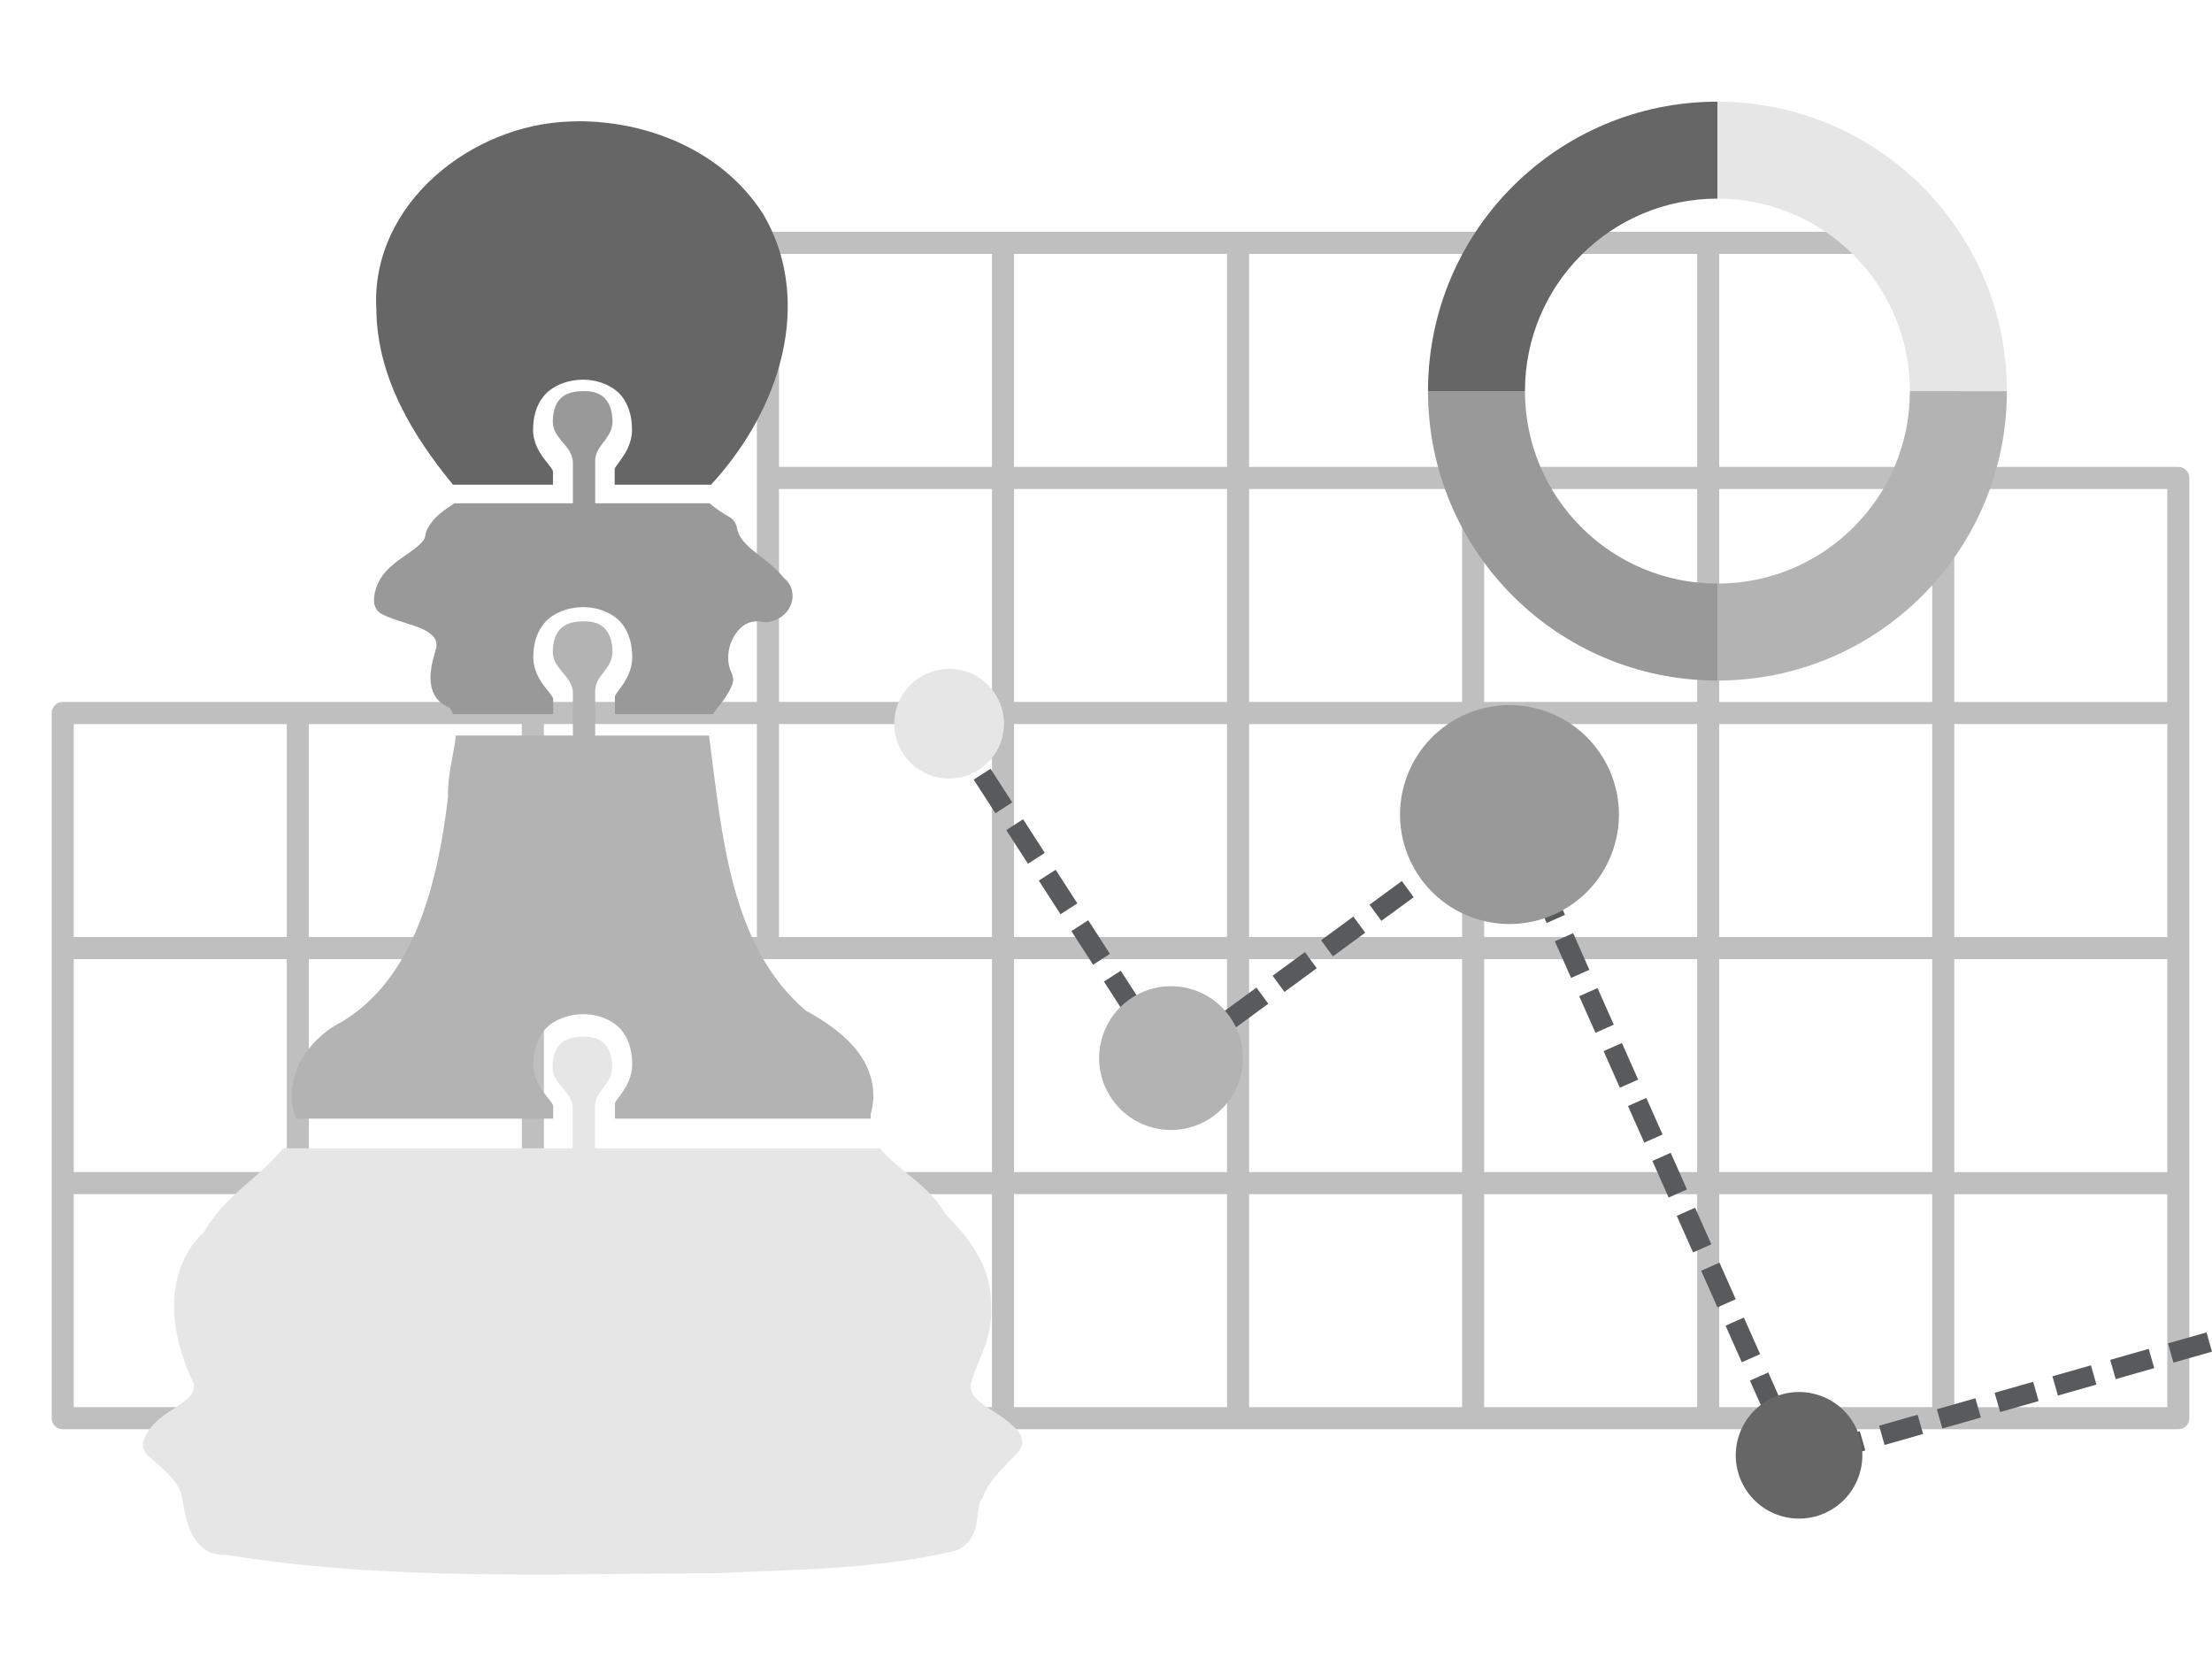 <svg id="eqREAt3GnTF1" xmlns="http://www.w3.org/2000/svg" xmlns:xlink="http://www.w3.org/1999/xlink" viewBox="0 0 800 600" shape-rendering="geometricPrecision" text-rendering="geometricPrecision"><style><![CDATA[#eqREAt3GnTF6_ts {animation: eqREAt3GnTF6_ts__ts 2600ms linear infinite normal forwards}@keyframes eqREAt3GnTF6_ts__ts { 0% {transform: translate(640.548px,484.297px) scale(1.149,1.149)} 73.077% {transform: translate(640.548px,484.297px) scale(1.149,1.149)} 84.615% {transform: translate(640.548px,484.297px) scale(1.972,1.972)} 100% {transform: translate(640.548px,484.297px) scale(1.972,1.972)}} #eqREAt3GnTF7_ts {animation: eqREAt3GnTF7_ts__ts 2600ms linear infinite normal forwards}@keyframes eqREAt3GnTF7_ts__ts { 0% {transform: translate(535.82px,252.566px) scale(1.987,1.987)} 73.077% {transform: translate(535.82px,252.566px) scale(1.987,1.987)} 84.615% {transform: translate(535.82px,252.566px) scale(1.148,1.148)} 96.154% {transform: translate(535.82px,252.566px) scale(1.48,1.48)} 100% {transform: translate(535.82px,252.566px) scale(1.48,1.48)}} #eqREAt3GnTF8_ts {animation: eqREAt3GnTF8_ts__ts 2600ms linear infinite normal forwards}@keyframes eqREAt3GnTF8_ts__ts { 0% {transform: translate(413.404px,340.64px) scale(1.305,1.305)} 69.231% {transform: translate(413.404px,340.64px) scale(1.305,1.305)} 84.615% {transform: translate(413.404px,340.64px) scale(2.021,2.021)} 96.154% {transform: translate(413.404px,340.64px) scale(1.47,1.47)} 100% {transform: translate(413.404px,340.64px) scale(1.47,1.47)}} #eqREAt3GnTF9_ts {animation: eqREAt3GnTF9_ts__ts 2600ms linear infinite normal forwards}@keyframes eqREAt3GnTF9_ts__ts { 0% {transform: translate(333.159px,219.71px) scale(0.996,0.996)} 73.077% {transform: translate(333.159px,219.71px) scale(0.996,0.996)} 100% {transform: translate(333.159px,219.71px) scale(1.415,1.415)}} #eqREAt3GnTF10_tr {animation: eqREAt3GnTF10_tr__tr 2600ms linear infinite normal forwards}@keyframes eqREAt3GnTF10_tr__tr { 0% {transform: translate(621.134px,141.45px) rotate(360deg)} 46.154% {transform: translate(621.134px,141.45px) rotate(360deg)} 57.692% {transform: translate(621.134px,141.45px) rotate(720deg)} 100% {transform: translate(621.134px,141.45px) rotate(720deg)}}]]></style><g><path d="M787.817,168.859h-3.992-77.03v-77.03-3.992c0-2.205-1.787-3.992-3.992-3.992h-85.014-85.014-85.014-85.014-85.014c-2.205,0-3.992,1.787-3.992,3.992v3.992v77.03v7.984v77.03h-77.03-7.984-77.027-7.984-77.03-3.992c-2.205,0-3.992,1.787-3.992,3.992v85.014v85.014v85.014c0,2.205,1.787,3.992,3.992,3.992h3.992h77.03h7.984v-7.984-77.03h77.03h7.984v-7.985-77.03h77.03h7.984h77.03v77.03h-77.03-7.984v7.984v77.03v7.984h7.984h77.03h7.984h77.03h7.984h77.03h7.984h77.03h7.984h77.03h7.984h77.03h3.992c2.205,0,3.992-1.787,3.992-3.992v-85.014-85.014-85.014-85.014c-.003-2.204-1.791-3.991-3.995-3.991ZM103.716,508.913h-77.03v-77.03h77.03v77.03Zm0-85.013h-77.03v-77.03h77.03v77.03Zm0-85.014h-77.03v-77.03h77.03v77.03ZM188.729,423.9h-77.029v-77.03h77.03v77.03Zm0-85.014h-77.029v-77.03h77.03v77.03Zm85.014,0h-77.03v-77.03h77.03v77.03Zm85.014,170.027h-77.03v-77.03h77.03v77.03Zm0-170.027h-77.03v-77.03h77.03v77.03Zm0-85.013h-77.03v-77.03h77.03v77.03Zm0-85.014h-77.03v-77.03h77.03v77.03ZM443.77,508.913h-77.03v-77.03h77.03v77.03Zm0-85.013h-77.03v-77.03h77.03v77.03Zm0-85.014h-77.03v-77.03h77.03v77.03Zm0-85.013h-77.03v-77.03h77.03v77.03Zm0-85.014h-77.03v-77.03h77.03v77.03Zm85.014,340.054h-77.03v-77.03h77.03v77.03Zm0-85.013h-77.03v-77.03h77.03v77.03Zm0-85.014h-77.03v-77.03h77.03v77.03Zm0-85.013h-77.03v-77.03h77.03v77.03Zm0-85.014h-77.03v-77.03h77.03v77.03Zm85.013,340.054h-77.03v-77.03h77.03v77.03Zm0-85.013h-77.03v-77.03h77.03v77.03Zm0-85.014h-77.03v-77.03h77.03v77.03Zm0-85.013h-77.03v-77.03h77.03v77.03Zm0-85.014h-77.03v-77.03h77.03v77.03Zm85.014,340.054h-77.03v-77.03h77.03v77.03Zm0-85.013h-77.03v-77.03h77.03v77.03Zm0-85.014h-77.03v-77.03h77.03v77.03Zm0-85.013h-77.03v-77.03h77.03v77.03Zm0-85.014h-77.03v-77.03h77.03v77.03Zm85.014,340.054h-77.03v-77.03h77.03v77.03Zm0-85.013h-77.03v-77.03h77.03v77.03Zm0-85.014h-77.03v-77.03h77.03v77.03Zm0-85.013h-77.03v-77.03h77.03v77.03Z" fill="#bfbfbf"/></g><g transform="translate(10.106 42.034)"><path d="M636.166,487.379l-4.555-10.253l6.619-2.94l3.278,7.378.117-.033.236.829.924,2.079-.294.131l1.119,3.927-3.142.895-4.302-2.013Zm12.425-7.833l13.932-3.97l1.985,6.966-13.932,3.97-1.985-6.966Zm20.898-5.955l13.932-3.97l1.985,6.966-13.932,3.97-1.985-6.966Zm20.897-5.955l13.932-3.97l1.985,6.966-13.932,3.97-1.985-6.966ZM622.79,457.268l6.619-2.941l5.881,13.239-6.619,2.94-5.881-13.238Zm88.494,4.413l13.932-3.97l1.985,6.966-13.932,3.97-1.985-6.966Zm20.898-5.955l13.932-3.97l1.985,6.966-13.932,3.97-1.985-6.966Zm20.897-5.955l13.932-3.97l1.985,6.966-13.932,3.97-1.985-6.966Zm20.898-5.955l13.932-3.97l1.985,6.966-13.931,3.97-1.986-6.966ZM613.969,437.41l6.619-2.94l5.881,13.239-6.619,2.941-5.881-13.24Zm-8.822-19.859l6.619-2.941l5.881,13.239-6.619,2.94-5.881-13.238Zm-8.821-19.858l6.619-2.94l5.881,13.239-6.619,2.941-5.881-13.24Zm-8.821-19.858l6.619-2.941l5.881,13.239-6.619,2.941-5.881-13.239Zm-8.822-19.859l6.619-2.94l5.881,13.239-6.619,2.941-5.881-13.24Zm-8.821-19.858l6.619-2.94l5.881,13.239-6.619,2.94-5.881-13.239Zm-168.938-6.89l6.087-3.926l7.851,12.174-6.087,3.926-7.851-12.174Zm14.17,5.317l11.684-8.563l4.282,5.842-11.685,8.563-4.281-5.842ZM561.041,318.26l6.619-2.941l5.881,13.239-6.619,2.941-5.881-13.239Zm-128.42,5.441l11.685-8.563l4.282,5.842-11.685,8.563-4.282-5.842Zm-43.473-10.734l6.087-3.925l7.851,12.174-6.087,3.926-7.851-12.175Zm61-2.111l11.685-8.563l4.281,5.842-11.685,8.563-4.281-5.842Zm102.071-12.455l6.619-2.94l5.881,13.239-6.619,2.94-5.881-13.239Zm-174.848-3.695l6.087-3.926l7.851,12.174-6.087,3.926-7.851-12.174Zm90.304,3.306l11.685-8.563l4.281,5.842-11.685,8.563-4.281-5.842Zm75.723-19.469l6.619-2.941l5.881,13.239-6.619,2.941-5.881-13.239Zm-58.196,6.625l11.685-8.563l4.282,5.842-11.685,8.563-4.282-5.842Zm-119.607-8.724l6.087-3.926l7.851,12.174-6.087,3.925-7.851-12.173Zm137.135-4.12l11.685-8.563l4.282,5.842-11.685,8.563-4.282-5.842Zm31.847-13.639l6.619-2.94l5.881,13.239-6.619,2.94-5.881-13.239Zm-180.759-.502l6.087-3.926l7.851,12.174-6.087,3.926-7.851-12.174Zm166.439,1.297l11.685-8.563l4.282,5.842-11.685,8.563-4.282-5.842ZM342.041,239.921l6.087-3.926l7.851,12.174-6.087,3.926-7.851-12.174Zm-11.776-18.262l6.087-3.926l7.851,12.174-6.087,3.926-7.851-12.174Z" fill="#585a5c"/><g id="eqREAt3GnTF6_ts" transform="translate(640.548,484.297) scale(1.149,1.149)"><path d="M646.795,465.381c10.446,3.449,16.119,14.714,12.668,25.163-3.448,10.446-14.714,16.118-25.161,12.67-10.447-3.451-16.119-14.717-12.669-25.162c3.45-10.449,14.714-16.122,25.162-12.671Z" transform="translate(-640.548,-484.297)" fill="#666"/></g><g id="eqREAt3GnTF7_ts" transform="translate(535.82,252.566) scale(1.987,1.987)"><path d="M542.067,233.65c10.446,3.45,16.117,14.715,12.668,25.162-3.447,10.445-14.713,16.12-25.16,12.669-10.449-3.447-16.119-14.715-12.67-25.161c3.451-10.447,14.714-16.119,25.162-12.67Z" transform="translate(-535.82,-252.566)" fill="#999"/></g><g id="eqREAt3GnTF8_ts" transform="translate(413.404,340.64) scale(1.305,1.305)"><path d="M419.65,321.725c10.447,3.448,16.119,14.714,12.669,25.162-3.45,10.446-14.714,16.119-25.161,12.668-10.448-3.449-16.119-14.714-12.67-25.161c3.45-10.447,14.714-16.12,25.162-12.669Z" transform="translate(-413.404,-340.64)" fill="#b3b3b3"/></g><g id="eqREAt3GnTF9_ts" transform="translate(333.159,219.71) scale(0.996,0.996)"><path d="M314.243,213.465c3.45-10.447,14.714-16.121,25.162-12.67c10.446,3.448,16.117,14.715,12.669,25.161-3.451,10.447-14.715,16.119-25.162,12.671-10.446-3.451-16.117-14.717-12.669-25.162Z" transform="translate(-333.159,-219.71)" fill="#e6e6e6"/></g></g><g id="eqREAt3GnTF10_tr" transform="translate(621.134,141.45) rotate(360)"><g transform="scale(1.113,1.113) translate(-617.647,-130.344)"><path d="M555.103,130.344h-12.696-2.941-15.87c0,51.985,42.066,94.051,94.051,94.051v-15.87-2.941-12.696c-34.57.001-62.544-27.973-62.544-62.544Z" fill="#999"/><path d="M523.597,130.344h15.87h2.941h12.696c0-34.571,27.974-62.545,62.545-62.545v-12.696-2.941-15.87c-51.986.001-94.052,42.067-94.052,94.052Z" fill="#666"/><path d="M695.829,130.344h-2.941-12.695c0,34.571-27.974,62.545-62.545,62.545v12.696v2.941v15.87c51.985,0,94.051-42.066,94.051-94.051h-15.87Z" fill="#b3b3b3"/><path d="M617.648,36.293v15.87v2.941v12.696c34.571,0,62.545,27.974,62.545,62.545h12.695h2.941h15.87c-.001-51.986-42.066-94.052-94.051-94.052Z" fill="#e6e6e6"/></g></g><g><path d="M355.797,504.085c-3.376-2.512-4.809-4.02-4.729-7.327.92-3.761,2.721-7.704,4.53-12.323c1.801-4.598,3.304-10.029,2.798-16.187h.133c0-.183-.069-.352-.067-.533-.021-.1.021-.164,0-.266h-.067c.108-13.949-8.628-24.542-16.453-32.307-4.707-8.318-12.54-13.356-18.318-18.451-2.14-1.886-3.966-3.618-5.396-5.396h-103.049v-15.121c0-3.466,2.223-5.618,3.73-7.727c1.457-2.059,2.531-3.899,2.531-6.461c0-3.014-.708-5.901-2.265-7.86s-3.939-3.297-8.46-3.197c-4.621.05-7.086,1.405-8.593,3.264-1.557,1.909-2.265,4.679-2.265,7.793c0,2.612,1.141,4.419,2.798,6.528s4.111,4.245,4.463,7.86v.266v14.655h-104.713c-2.508,3.168-5.554,6.149-8.993,9.192-6.649,5.885-14.411,11.94-19.517,20.916-8.131,7.569-11.176,18.033-10.924,28.044.244,9.725,3.312,19.118,7.194,27.111.037,1.534-.129,2.544-.866,3.597-.81,1.155-2.323,2.481-4.263,3.863-3.88,2.764-9.871,5.489-12.856,12.19-.982,2.221-.387,4.823,1.466,6.395c6.309,5.391,11.532,9.73,12.323,15.72.017.133.039.266.067.4.614,2.927,1.101,7.471,3.264,11.857c1.082,2.192,2.737,4.467,5.262,6.062c2.08,1.314,4.771,1.813,7.461,1.732c58.339,9.39,117.508,6.801,175.589,6.595.067.002.133.002.2,0c28.766-1.318,58.743-1.212,87.728-8.127.514-.127,1.008-.329,1.466-.6c2.463-1.399,4.244-3.607,5.129-5.729.885-2.121,1.132-4.138,1.332-5.795.398-3.314.703-5.3,1.199-5.929.429-.491.768-1.055.999-1.665c1.665-5.339,7.425-10.481,12.523-15.92c1.873-1.994,1.988-5.067.266-7.194-3.935-4.898-9.142-7.308-12.657-9.925Z" transform="translate(0 4)" fill="#e6e6e6"/><path d="M309.302,376.257c-5.167-6.178-12.053-10.529-17.985-13.789-27.325-23.322-30.213-63.294-34.971-99.452h-41.166v-16.053c0-3.466,2.223-5.618,3.73-7.727c1.457-2.059,2.531-3.899,2.531-6.461c0-3.014-.708-5.901-2.265-7.86s-3.939-3.297-8.46-3.197c-4.621.05-7.086,1.405-8.593,3.264-1.557,1.909-2.265,4.679-2.265,7.793c0,2.612,1.141,4.419,2.798,6.528s4.111,4.245,4.463,7.86v.266v15.587h-42.365c-.071.67-.098,1.282-.2,1.998-.862,6.012-2.833,12.969-2.598,20.317-3.687,30.787-11.994,65.24-38.235,81.133-6.582,3.233-12.298,8.705-15.654,15.52-2.862,5.814-3.589,12.925-1.132,19.584h93.057v-4.53c-.1-.803-.654-1.384-2.864-4.196-1.859-2.361-4.33-6.137-4.33-10.858c0-4.169.849-8.591,3.863-12.257c2.762-3.416,7.945-5.828,13.922-5.928c5.976-.1,11.426,2.446,14.188,5.862c3.014,3.818,3.797,8.206,3.797,12.323c0,4.571-2.223,8.231-3.93,10.591-2.009,2.812-2.331,3.045-2.331,3.597v5.395h92.457c.008-.479.017-.958.067-1.465h-.067c2.737-9.067-.34-17.717-5.462-23.845Z" transform="translate(.077 3)" fill="#b3b3b3"/><path d="M283.123,203.732c-.021-.023.017-.046,0-.066-3.591-4.359-7.925-7.075-11.124-9.792-3.216-2.731-5.065-4.981-5.595-8.127-.298-1.611-1.299-3.004-2.731-3.797-2.386-1.368-5.108-3.172-7.128-4.929h-41.366v-15.321c0-3.466,2.223-5.618,3.73-7.727c1.457-2.059,2.531-3.901,2.531-6.461c0-3.014-.708-5.901-2.265-7.86s-3.939-3.297-8.46-3.197c-4.621.05-7.086,1.406-8.593,3.264-1.557,1.909-2.265,4.679-2.265,7.793c0,2.611,1.141,4.417,2.798,6.528c1.657,2.109,4.111,4.245,4.463,7.86v.266v14.855h-42.831c-2.908,2.073-7.302,4.294-9.925,9.592-.319.602-.52,1.255-.599,1.932-.096.997-.481,1.801-1.732,3.064-1.253,1.264-3.297,2.717-5.595,4.33-2.296,1.615-4.875,3.372-7.128,5.928-2.252,2.556-4.099,6.199-4.13,10.391-.019,2.134,1.203,4.082,3.131,4.996c5.121,2.415,10.779,3.512,14.588,5.329c1.905.908,3.22,1.936,3.93,2.864.649.849,1.02,1.699.999,3.397-.604,2.411-2.009,6.139-2.198,10.525-.1,2.319.214,5.058,1.798,7.594c1.147,1.834,3.043,3.083,5.129,4.063.514.72.86,1.497,1.199,2.265h36.237v-5.462c-.1-.803-.654-1.384-2.864-4.196-1.859-2.361-4.33-6.137-4.33-10.858c0-4.169.849-8.591,3.863-12.257c2.762-3.416,7.945-5.828,13.922-5.928c5.976-.1,11.426,2.446,14.188,5.862c3.014,3.818,3.797,8.206,3.797,12.323c0,4.571-2.223,8.231-3.93,10.591-2.009,2.812-2.331,3.045-2.331,3.597v6.328h35.438c1.955-2.889,5.05-5.943,6.928-10.458.591-1.468.518-3.12-.2-4.53-1.932-3.949-1.407-9.317.933-13.189s5.595-6.087,10.391-5.196c.656.144,1.334.166,1.998.066c3.535-.62,6.722-2.621,8.193-6.328.735-1.853.805-4.215,0-6.261-.593-1.508-1.686-2.647-2.864-3.663Z" transform="translate(.077 5)" fill="#999"/><path d="M275.663,68.91c-14.159-21.751-39.742-32.494-64.48-33.039-1.649-.036-3.291.013-4.929.067-17.802.543-35.648,7.845-49.026,19.85-13.312,11.945-22.242,28.844-21.116,48.16c0,.097-.002.236,0,.333.395,24.48,13.304,45.448,27.711,63.015h36.17v-4.73c-.1-.803-.654-1.384-2.864-4.196-1.859-2.361-4.33-6.137-4.33-10.858c0-4.167.849-8.59,3.863-12.257c2.762-3.415,7.945-5.828,13.922-5.928c5.976-.1,11.426,2.447,14.188,5.862c3.014,3.818,3.797,8.206,3.797,12.323c0,4.571-2.223,8.231-3.93,10.591-2.009,2.812-2.331,3.045-2.331,3.597v5.595h34.838c11.118-12.023,20.279-27.026,24.78-43.298c4.987-18.037,4.215-37.67-6.128-54.888-.046-.067-.09-.134-.135-.199Z" transform="translate(0 8)" fill="#666"/></g></svg>
